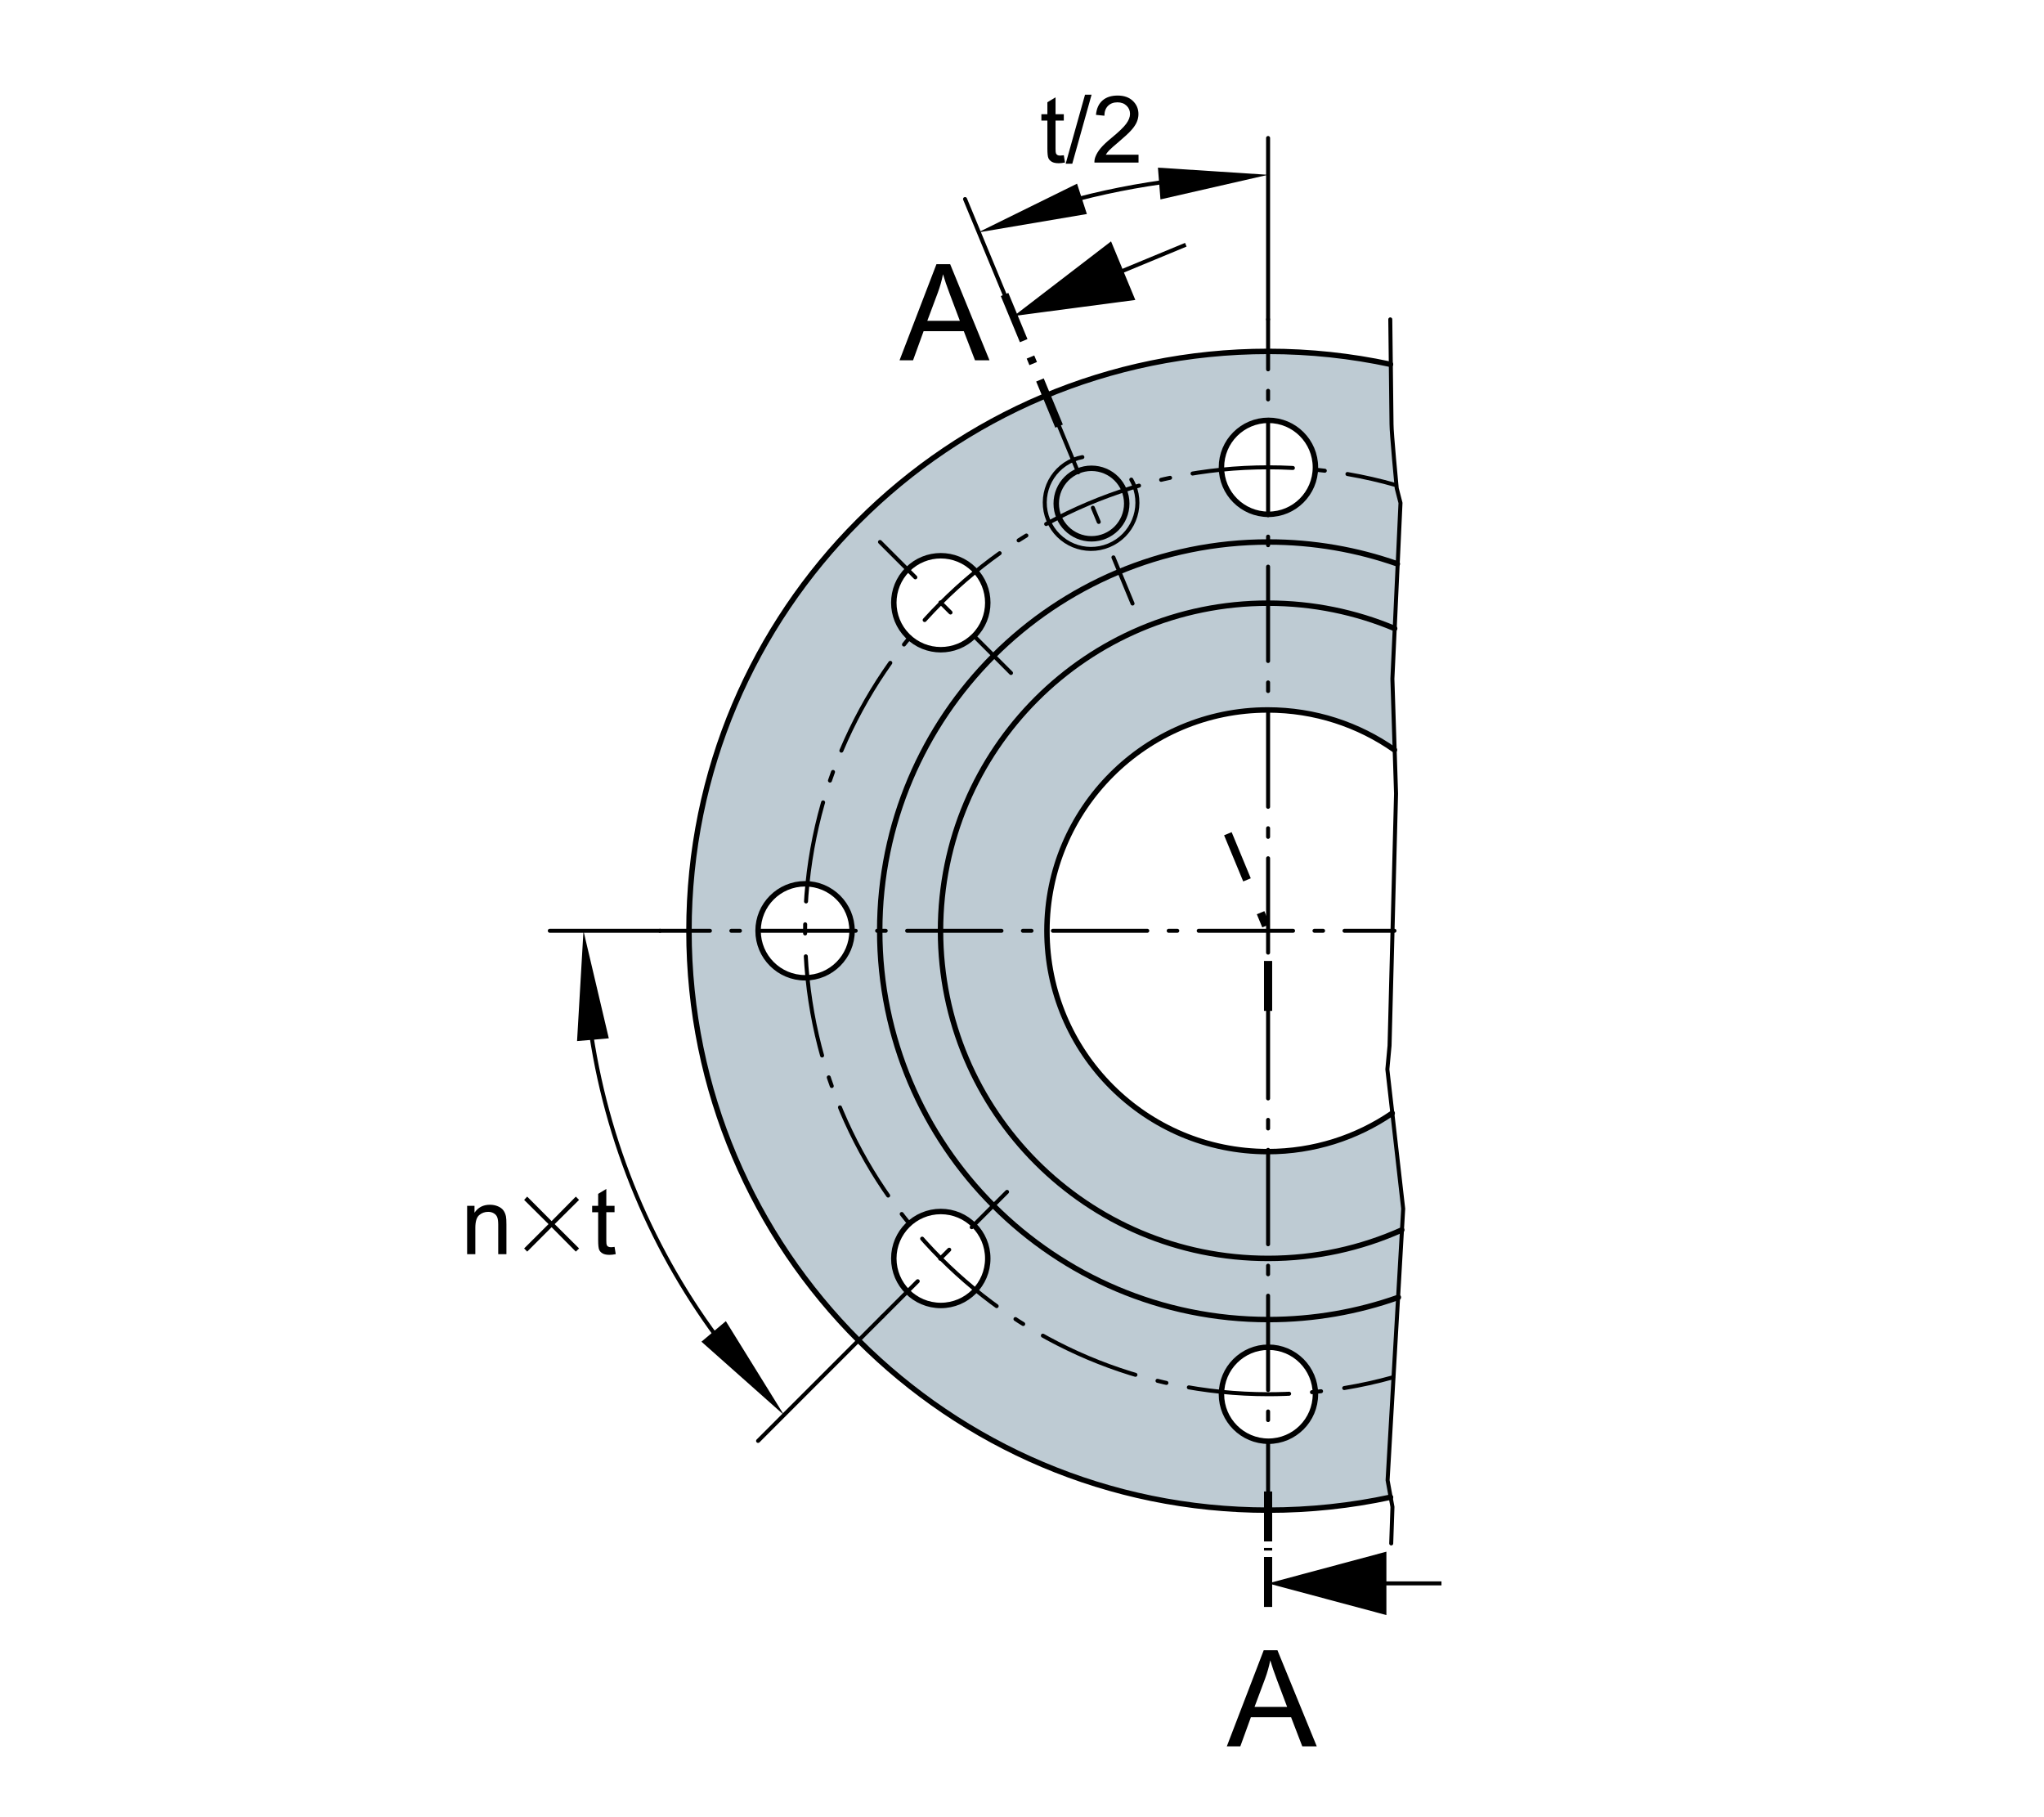 <?xml version="1.0" encoding="utf-8"?>
<!-- Generator: Adobe Illustrator 22.0.0, SVG Export Plug-In . SVG Version: 6.00 Build 0)  -->
<svg version="1.1" xmlns="http://www.w3.org/2000/svg" xmlns:xlink="http://www.w3.org/1999/xlink" x="0px" y="0px"
	 viewBox="0 0 127.559 113.386" style="enable-background:new 0 0 127.559 113.386;" xml:space="preserve">
<g id="rahmen">
	<rect id="Rahmen_x5F_transp" style="fill:none;" width="127.559" height="113.386"/>
</g>
<g id="diagramm_x5F_hintergrund">
</g>
<g id="fuellungen">
	<path style="fill:#BECBD3;" d="M87.568,75.421l-0.68-5.96c-2.21,1.51-4.89,2.4-7.77,2.4c-7.61,0-13.78-6.17-13.78-13.78
		c0-7.61,6.17-13.78,13.78-13.78c2.95,0,5.68,0.92,7.92,2.51l-0.14-4.46l0.5-10.97l-0.23-0.91c0,0-0.34-3.51-0.33-4.01l-0.05-3.71
		c-2.46-0.54-5.02-0.82-7.64-0.82c-19.97,0-36.15,16.19-36.15,36.15c0,19.97,16.18,36.15,36.15,36.15c2.62,0,5.18-0.28,7.64-0.81
		l-0.19-1.06L87.568,75.421z M79.158,26.231c1.62,0,2.94,1.31,2.94,2.93s-1.32,2.93-2.94,2.93s-2.93-1.31-2.93-2.93
		S77.538,26.231,79.158,26.231z M50.248,61.011c-1.62,0-2.94-1.31-2.94-2.93c0-1.62,1.32-2.94,2.94-2.94s2.93,1.32,2.93,2.94
		C53.178,59.701,51.868,61.011,50.248,61.011z M58.698,81.431c-1.62,0-2.93-1.31-2.93-2.93s1.31-2.93,2.93-2.93
		c1.62,0,2.93,1.31,2.93,2.93S60.318,81.431,58.698,81.431z M58.718,40.571c-1.62,0-2.94-1.32-2.94-2.94s1.32-2.93,2.94-2.93
		c1.61,0,2.93,1.31,2.93,2.93S60.328,40.571,58.718,40.571z M79.158,89.931c-1.62,0-2.93-1.32-2.93-2.94s1.31-2.93,2.93-2.93
		s2.93,1.31,2.93,2.93S80.778,89.931,79.158,89.931z"/>
</g>
<g id="lichtkanten">
	<g id="festeKanten">
	</g>
</g>
<g id="konturen">
	<g>
		<g>
			
				<line style="fill:none;stroke:#000000;stroke-width:0.25;stroke-linecap:round;stroke-linejoin:round;" x1="87.024" y1="58.077" x2="83.906" y2="58.077"/>
			
				<line style="fill:none;stroke:#000000;stroke-width:0.25;stroke-linecap:round;stroke-linejoin:round;stroke-dasharray:0.535,1.338;" x1="82.568" y1="58.077" x2="81.364" y2="58.077"/>
			
				<line style="fill:none;stroke:#000000;stroke-width:0.25;stroke-linecap:round;stroke-linejoin:round;stroke-dasharray:5.887,1.338,0.535,1.338;" x1="80.695" y1="58.077" x2="44.972" y2="58.077"/>
			
				<line style="fill:none;stroke:#000000;stroke-width:0.25;stroke-linecap:round;stroke-linejoin:round;" x1="44.303" y1="58.077" x2="41.185" y2="58.077"/>
		</g>
	</g>
	<g>
		<g>
			
				<line style="fill:none;stroke:#000000;stroke-width:0.25;stroke-linecap:round;stroke-linejoin:round;" x1="79.137" y1="93.063" x2="79.137" y2="89.945"/>
			
				<line style="fill:none;stroke:#000000;stroke-width:0.25;stroke-linecap:round;stroke-linejoin:round;stroke-dasharray:0.535,1.338;" x1="79.137" y1="88.607" x2="79.137" y2="87.403"/>
			
				<line style="fill:none;stroke:#000000;stroke-width:0.25;stroke-linecap:round;stroke-linejoin:round;stroke-dasharray:5.887,1.338,0.535,1.338;" x1="79.137" y1="86.734" x2="79.137" y2="23.715"/>
			
				<line style="fill:none;stroke:#000000;stroke-width:0.25;stroke-linecap:round;stroke-linejoin:round;" x1="79.137" y1="23.046" x2="79.137" y2="19.928"/>
		</g>
	</g>
	<path style="fill:none;stroke:#000000;stroke-width:0.34;stroke-linecap:round;stroke-linejoin:round;stroke-miterlimit:10;" d="
		M86.777,22.732c-2.46-0.528-5.012-0.807-7.63-0.807c-19.966,0-36.151,16.185-36.151,36.151s16.185,36.152,36.151,36.152
		c2.618,0,5.172-0.278,7.632-0.807"/>
	<path style="fill:none;stroke:#000000;stroke-width:0.34;stroke-linecap:round;stroke-linejoin:round;stroke-miterlimit:10;" d="
		M87.205,35.184c-2.518-0.885-5.226-1.366-8.046-1.366c-13.398,0-24.259,10.861-24.259,24.259c0,13.399,10.861,24.26,24.259,24.26
		c2.844,0,5.573-0.489,8.109-1.388"/>
	<path style="fill:none;stroke:#000000;stroke-width:0.34;stroke-linecap:round;stroke-linejoin:round;stroke-miterlimit:10;" d="
		M87.036,39.217c-2.43-1.019-5.099-1.582-7.9-1.582c-11.29,0-20.442,9.151-20.442,20.442c0,11.29,9.152,20.443,20.442,20.443
		c2.972,0,5.796-0.634,8.344-1.775"/>
	<g>
		<g>
			<path style="fill:none;stroke:#000000;stroke-width:0.25;stroke-linecap:round;stroke-linejoin:round;" d="M87.128,30.272
				c-0.992-0.284-2.006-0.516-3.039-0.694"/>
			
				<path style="fill:none;stroke:#000000;stroke-width:0.25;stroke-linecap:round;stroke-linejoin:round;stroke-dasharray:0.571,1.428;" d="
				M82.676,29.371c-0.423-0.051-0.848-0.093-1.277-0.126"/>
			
				<path style="fill:none;stroke:#000000;stroke-width:0.25;stroke-linecap:round;stroke-linejoin:round;stroke-dasharray:6.283,1.428,0.571,1.428;" d="
				M80.684,29.199c-0.505-0.026-1.014-0.04-1.525-0.04c-15.97,0-28.916,12.946-28.916,28.917c0,15.97,12.946,28.918,28.916,28.918
				c1.366,0,2.709-0.095,4.025-0.278"/>
			<path style="fill:none;stroke:#000000;stroke-width:0.25;stroke-linecap:round;stroke-linejoin:round;" d="M83.888,86.61
				c1.034-0.17,2.05-0.395,3.044-0.672"/>
		</g>
	</g>
	<path style="fill:none;stroke:#000000;stroke-width:0.34;stroke-linecap:round;stroke-linejoin:round;stroke-miterlimit:10;" d="
		M87.024,46.792c-2.239-1.572-4.966-2.494-7.909-2.494c-7.61,0-13.779,6.169-13.779,13.779c0,7.61,6.169,13.78,13.779,13.78
		c2.881,0,5.556-0.884,7.768-2.396"/>
	<path style="fill:none;stroke:#000000;stroke-width:0.34;stroke-linecap:round;stroke-linejoin:round;stroke-miterlimit:10;" d="
		M76.226,86.995c0,1.619,1.313,2.932,2.933,2.932c1.619,0,2.932-1.313,2.932-2.932c0-1.62-1.313-2.933-2.932-2.933
		C77.539,84.062,76.226,85.375,76.226,86.995z"/>
	<path style="fill:none;stroke:#000000;stroke-width:0.34;stroke-linecap:round;stroke-linejoin:round;stroke-miterlimit:10;" d="
		M76.226,29.16c0,1.619,1.313,2.932,2.933,2.932c1.619,0,2.932-1.312,2.932-2.932c0-1.62-1.313-2.933-2.932-2.933
		C77.539,26.228,76.226,27.54,76.226,29.16z"/>
	<path style="fill:none;stroke:#000000;stroke-width:0.34;stroke-linecap:round;stroke-linejoin:round;stroke-miterlimit:10;" d="
		M47.309,58.077c0,1.619,1.313,2.933,2.933,2.933c1.619,0,2.932-1.313,2.932-2.933c0-1.62-1.313-2.932-2.932-2.932
		C48.622,55.145,47.309,56.458,47.309,58.077z"/>
	
		<circle style="fill:none;stroke:#000000;stroke-width:0.34;stroke-linecap:round;stroke-linejoin:round;stroke-miterlimit:10;" cx="58.711" cy="78.525" r="2.932"/>
	<path style="fill:none;stroke:#000000;stroke-width:0.34;stroke-linecap:round;stroke-linejoin:round;stroke-miterlimit:10;" d="
		M56.638,35.535c-1.145,1.145-1.145,3.002,0,4.147s3.002,1.145,4.147,0c1.146-1.146,1.145-3.002,0-4.147S57.783,34.39,56.638,35.535
		z"/>
	<g>
		<g>
			
				<line style="fill:none;stroke:#000000;stroke-width:0.25;stroke-linecap:round;stroke-linejoin:round;" x1="62.847" y1="74.369" x2="60.642" y2="76.573"/>
			
				<line style="fill:none;stroke:#000000;stroke-width:0.25;stroke-linecap:round;stroke-linejoin:round;stroke-dasharray:0.794,1.986;" x1="59.238" y1="77.978" x2="57.974" y2="79.242"/>
			
				<line style="fill:none;stroke:#000000;stroke-width:0.25;stroke-linecap:round;stroke-linejoin:round;" x1="57.272" y1="79.944" x2="55.067" y2="82.149"/>
		</g>
	</g>
	<g>
		<g>
			
				<line style="fill:none;stroke:#000000;stroke-width:0.25;stroke-linecap:round;stroke-linejoin:round;" x1="63.092" y1="41.992" x2="60.887" y2="39.787"/>
			
				<line style="fill:none;stroke:#000000;stroke-width:0.25;stroke-linecap:round;stroke-linejoin:round;stroke-dasharray:0.887,2.218;" x1="59.319" y1="38.218" x2="57.907" y2="36.807"/>
			
				<line style="fill:none;stroke:#000000;stroke-width:0.25;stroke-linecap:round;stroke-linejoin:round;" x1="57.123" y1="36.023" x2="54.918" y2="33.818"/>
		</g>
	</g>
	
		<path style="fill:none;stroke:#000000;stroke-width:0.25;stroke-linecap:round;stroke-linejoin:round;stroke-miterlimit:10.433;" d="
		M86.821,96.305l0.077-2.277l-0.303-1.667l0.973-16.941l-0.988-8.696l0.137-1.478l0.406-15.722l-0.228-7.168L87.4,31.381
		l-0.235-0.913c0,0-0.333-3.503-0.325-4.005l-0.077-6.534"/>
	<g>
		<g>
			
				<line style="fill:none;stroke:#000000;stroke-width:0.51;stroke-linejoin:round;" x1="66.093" y1="26.588" x2="64.9" y2="23.708"/>
			
				<line style="fill:none;stroke:#000000;stroke-width:0.51;stroke-linejoin:round;stroke-dasharray:0.442,1.106;" x1="64.477" y1="22.686" x2="64.097" y2="21.767"/>
			
				<line style="fill:none;stroke:#000000;stroke-width:0.51;stroke-linejoin:round;" x1="63.885" y1="21.256" x2="62.692" y2="18.375"/>
		</g>
	</g>
	<g>
		<g>
			
				<line style="fill:none;stroke:#000000;stroke-width:0.25;stroke-linecap:round;stroke-linejoin:round;" x1="70.678" y1="37.659" x2="69.485" y2="34.779"/>
			
				<line style="fill:none;stroke:#000000;stroke-width:0.25;stroke-linecap:round;stroke-linejoin:round;stroke-dasharray:0.958,2.394;" x1="68.569" y1="32.566" x2="67.744" y2="30.575"/>
			
				<line style="fill:none;stroke:#000000;stroke-width:0.25;stroke-linecap:round;stroke-linejoin:round;" x1="67.286" y1="29.469" x2="66.093" y2="26.588"/>
		</g>
	</g>
	<g>
		<g>
			
				<line style="fill:none;stroke:#000000;stroke-width:0.51;stroke-linejoin:round;" x1="79.137" y1="100.268" x2="79.137" y2="97.15"/>
			
				<line style="fill:none;stroke:#000000;stroke-width:0.51;stroke-linejoin:round;stroke-dasharray:0.162,0.404;" x1="79.137" y1="96.746" x2="79.137" y2="96.383"/>
			
				<line style="fill:none;stroke:#000000;stroke-width:0.51;stroke-linejoin:round;" x1="79.137" y1="96.181" x2="79.137" y2="93.063"/>
		</g>
	</g>
	
		<circle style="fill:none;stroke:#000000;stroke-width:0.34;stroke-linecap:round;stroke-linejoin:round;stroke-miterlimit:10;" cx="68.116" cy="31.42" r="2.2"/>
	
		<path style="fill:none;stroke:#000000;stroke-width:0.25;stroke-linecap:round;stroke-linejoin:round;stroke-miterlimit:10.433;" d="
		M67.546,28.522c-0.188,0.036-0.376,0.092-0.561,0.169c-1.475,0.611-2.175,2.301-1.564,3.776c0.61,1.474,2.301,2.175,3.776,1.564
		c1.475-0.611,2.175-2.302,1.564-3.776c-0.047-0.115-0.101-0.224-0.161-0.33"/>
	<g>
		<g>
			
				<line style="fill:none;stroke:#000000;stroke-width:0.51;stroke-linejoin:round;" x1="76.627" y1="52.021" x2="77.821" y2="54.901"/>
			<polyline style="fill:none;stroke:#000000;stroke-width:0.51;stroke-linejoin:round;stroke-dasharray:0.887,2.217;" points="
				78.67,56.949 79.137,58.077 79.137,58.851 			"/>
			
				<line style="fill:none;stroke:#000000;stroke-width:0.51;stroke-linejoin:round;" x1="79.137" y1="59.959" x2="79.137" y2="63.077"/>
		</g>
	</g>
</g>
<g id="masslinien_x5F_masspfeile">
	
		<line style="fill:none;stroke:#000000;stroke-width:0.25;stroke-linecap:round;stroke-linejoin:round;stroke-miterlimit:10.433;" x1="41.185" y1="58.077" x2="34.311" y2="58.077"/>
	
		<line style="fill:none;stroke:#000000;stroke-width:0.25;stroke-linecap:round;stroke-linejoin:round;stroke-miterlimit:10.433;" x1="79.137" y1="8.611" x2="79.137" y2="19.928"/>
	<g>
		<g>
			<line style="fill:none;stroke:#000000;stroke-width:0.249;" x1="85.17" y1="98.797" x2="89.957" y2="98.797"/>
			<g>
				<polygon points="86.52,100.775 79.137,98.798 86.52,96.819 				"/>
			</g>
		</g>
	</g>
	<g>
		<g>
			<line style="fill:none;stroke:#000000;stroke-width:0.249;" x1="68.847" y1="17.405" x2="74.002" y2="15.27"/>
			<g>
				<polygon points="70.851,18.716 63.274,19.715 69.337,15.061 				"/>
			</g>
		</g>
	</g>
	
		<line style="fill:none;stroke:#000000;stroke-width:0.25;stroke-linecap:round;stroke-linejoin:round;stroke-miterlimit:10.433;" x1="55.067" y1="82.149" x2="47.309" y2="89.907"/>
	<g>
		<g>
			<path style="fill:none;stroke:#000000;stroke-width:0.25;stroke-linecap:round;stroke-linejoin:round;" d="M45.149,83.976
				c-4.386-5.749-7.347-12.643-8.356-20.157"/>
			<g>
				<polygon points="45.297,82.436 48.926,88.293 43.775,83.717 				"/>
			</g>
			<g>
				<polygon points="37.993,64.788 36.413,58.082 36.012,64.96 				"/>
			</g>
		</g>
	</g>
	<g>
		<g>
			<path style="fill:none;stroke:#000000;stroke-width:0.25;stroke-linecap:round;stroke-linejoin:round;" d="M73.407,11.253
				c-2.374,0.287-4.694,0.751-6.946,1.378"/>
			<g>
				<polygon points="72.262,10.461 79.137,10.907 72.42,12.443 				"/>
			</g>
			<g>
				<polygon points="67.215,11.461 61.035,14.505 67.828,13.354 				"/>
			</g>
		</g>
	</g>
	
		<line style="fill:none;stroke:#000000;stroke-width:0.25;stroke-linecap:round;stroke-linejoin:round;stroke-miterlimit:10.433;" x1="62.833" y1="18.716" x2="60.225" y2="12.42"/>
</g>
<g id="_x30_k_x5F_0k">
	<g>
		<path d="M29.152,78.259v-3.018h0.46v0.429c0.222-0.332,0.542-0.498,0.961-0.498c0.182,0,0.349,0.033,0.501,0.098
			c0.153,0.065,0.268,0.151,0.343,0.257c0.076,0.106,0.129,0.232,0.159,0.378c0.019,0.095,0.028,0.261,0.028,0.498v1.855h-0.512
			v-1.836c0-0.208-0.02-0.364-0.06-0.467c-0.039-0.104-0.11-0.186-0.212-0.247c-0.101-0.062-0.22-0.093-0.356-0.093
			c-0.218,0-0.405,0.069-0.563,0.208c-0.158,0.139-0.237,0.401-0.237,0.787v1.648H29.152z"/>
		<path d="M32.9,78.096l-0.191-0.198l1.523-1.518l-1.523-1.511l0.191-0.204l1.523,1.529l1.512-1.529l0.203,0.204l-1.523,1.511
			l1.523,1.518l-0.203,0.198l-1.512-1.523L32.9,78.096z"/>
		<path d="M38.353,77.801l0.074,0.452c-0.144,0.03-0.272,0.045-0.387,0.045c-0.186,0-0.329-0.029-0.432-0.088
			s-0.175-0.136-0.216-0.231c-0.042-0.096-0.063-0.297-0.063-0.604v-1.736h-0.375v-0.398h0.375v-0.748l0.509-0.307v1.054h0.514
			v0.398h-0.514v1.765c0,0.146,0.009,0.24,0.026,0.281c0.019,0.042,0.048,0.075,0.088,0.1c0.041,0.025,0.1,0.037,0.175,0.037
			C38.186,77.821,38.26,77.815,38.353,77.801z"/>
	</g>
	<g>
		<path d="M66.389,9.688l0.073,0.452c-0.144,0.03-0.272,0.045-0.386,0.045c-0.187,0-0.33-0.029-0.433-0.088
			c-0.102-0.059-0.174-0.136-0.216-0.231s-0.063-0.297-0.063-0.604V7.525h-0.375V7.127h0.375V6.38l0.509-0.307v1.054h0.515v0.398
			h-0.515V9.29c0,0.146,0.009,0.24,0.027,0.281c0.018,0.042,0.047,0.075,0.088,0.1c0.041,0.025,0.099,0.037,0.175,0.037
			C66.221,9.708,66.296,9.701,66.389,9.688z"/>
		<path d="M66.505,10.216l1.208-4.309h0.409l-1.205,4.309H66.505z"/>
		<path d="M71.052,9.653v0.492h-2.753c-0.004-0.123,0.016-0.242,0.06-0.355c0.07-0.188,0.182-0.372,0.337-0.554
			c0.154-0.182,0.377-0.393,0.669-0.631c0.453-0.372,0.759-0.666,0.918-0.883c0.159-0.217,0.238-0.422,0.238-0.615
			c0-0.203-0.072-0.374-0.217-0.513c-0.146-0.139-0.334-0.209-0.567-0.209c-0.246,0-0.443,0.074-0.591,0.222
			s-0.223,0.353-0.225,0.614l-0.525-0.054c0.035-0.393,0.171-0.691,0.406-0.897c0.234-0.206,0.55-0.308,0.946-0.308
			c0.399,0,0.716,0.111,0.949,0.333c0.232,0.222,0.35,0.496,0.35,0.824c0,0.167-0.034,0.331-0.103,0.492
			c-0.068,0.161-0.182,0.331-0.34,0.508c-0.158,0.178-0.421,0.423-0.788,0.733c-0.308,0.258-0.504,0.433-0.592,0.524
			c-0.087,0.092-0.159,0.184-0.216,0.277H71.052z"/>
	</g>
	<g>
		<path d="M76.561,108.967l2.304-5.999h0.855l2.455,5.999h-0.904l-0.699-1.817h-2.509l-0.659,1.817H76.561z M78.292,106.503h2.033
			l-0.626-1.661c-0.19-0.505-0.333-0.92-0.426-1.244c-0.076,0.385-0.184,0.767-0.323,1.146L78.292,106.503z"/>
	</g>
	<g>
		<g>
			<path d="M56.137,22.482l2.304-5.999h0.855l2.455,5.999h-0.904l-0.699-1.817h-2.509l-0.659,1.817H56.137z M57.869,20.019h2.033
				l-0.626-1.662c-0.19-0.504-0.333-0.919-0.426-1.244c-0.076,0.385-0.184,0.767-0.323,1.146L57.869,20.019z"/>
		</g>
	</g>
	<g>
	</g>
	<g>
	</g>
	<g>
	</g>
	<g>
	</g>
	<g>
	</g>
	<g>
	</g>
	<g>
	</g>
	<g>
	</g>
	<g>
	</g>
	<g>
	</g>
	<g>
	</g>
	<g>
	</g>
	<g>
	</g>
	<g>
	</g>
	<g>
	</g>
	<g>
	</g>
	<g>
	</g>
	<g>
	</g>
	<g>
	</g>
	<g>
	</g>
	<g>
	</g>
	<g>
	</g>
	<g>
	</g>
	<g>
	</g>
	<g>
	</g>
	<g>
	</g>
	<g>
	</g>
	<g>
	</g>
	<g>
	</g>
	<g>
	</g>
	<g>
	</g>
	<g>
	</g>
	<g>
	</g>
	<g>
	</g>
	<g>
	</g>
	<g>
	</g>
	<g>
	</g>
	<g>
	</g>
	<g>
	</g>
	<g>
	</g>
</g>
</svg>
